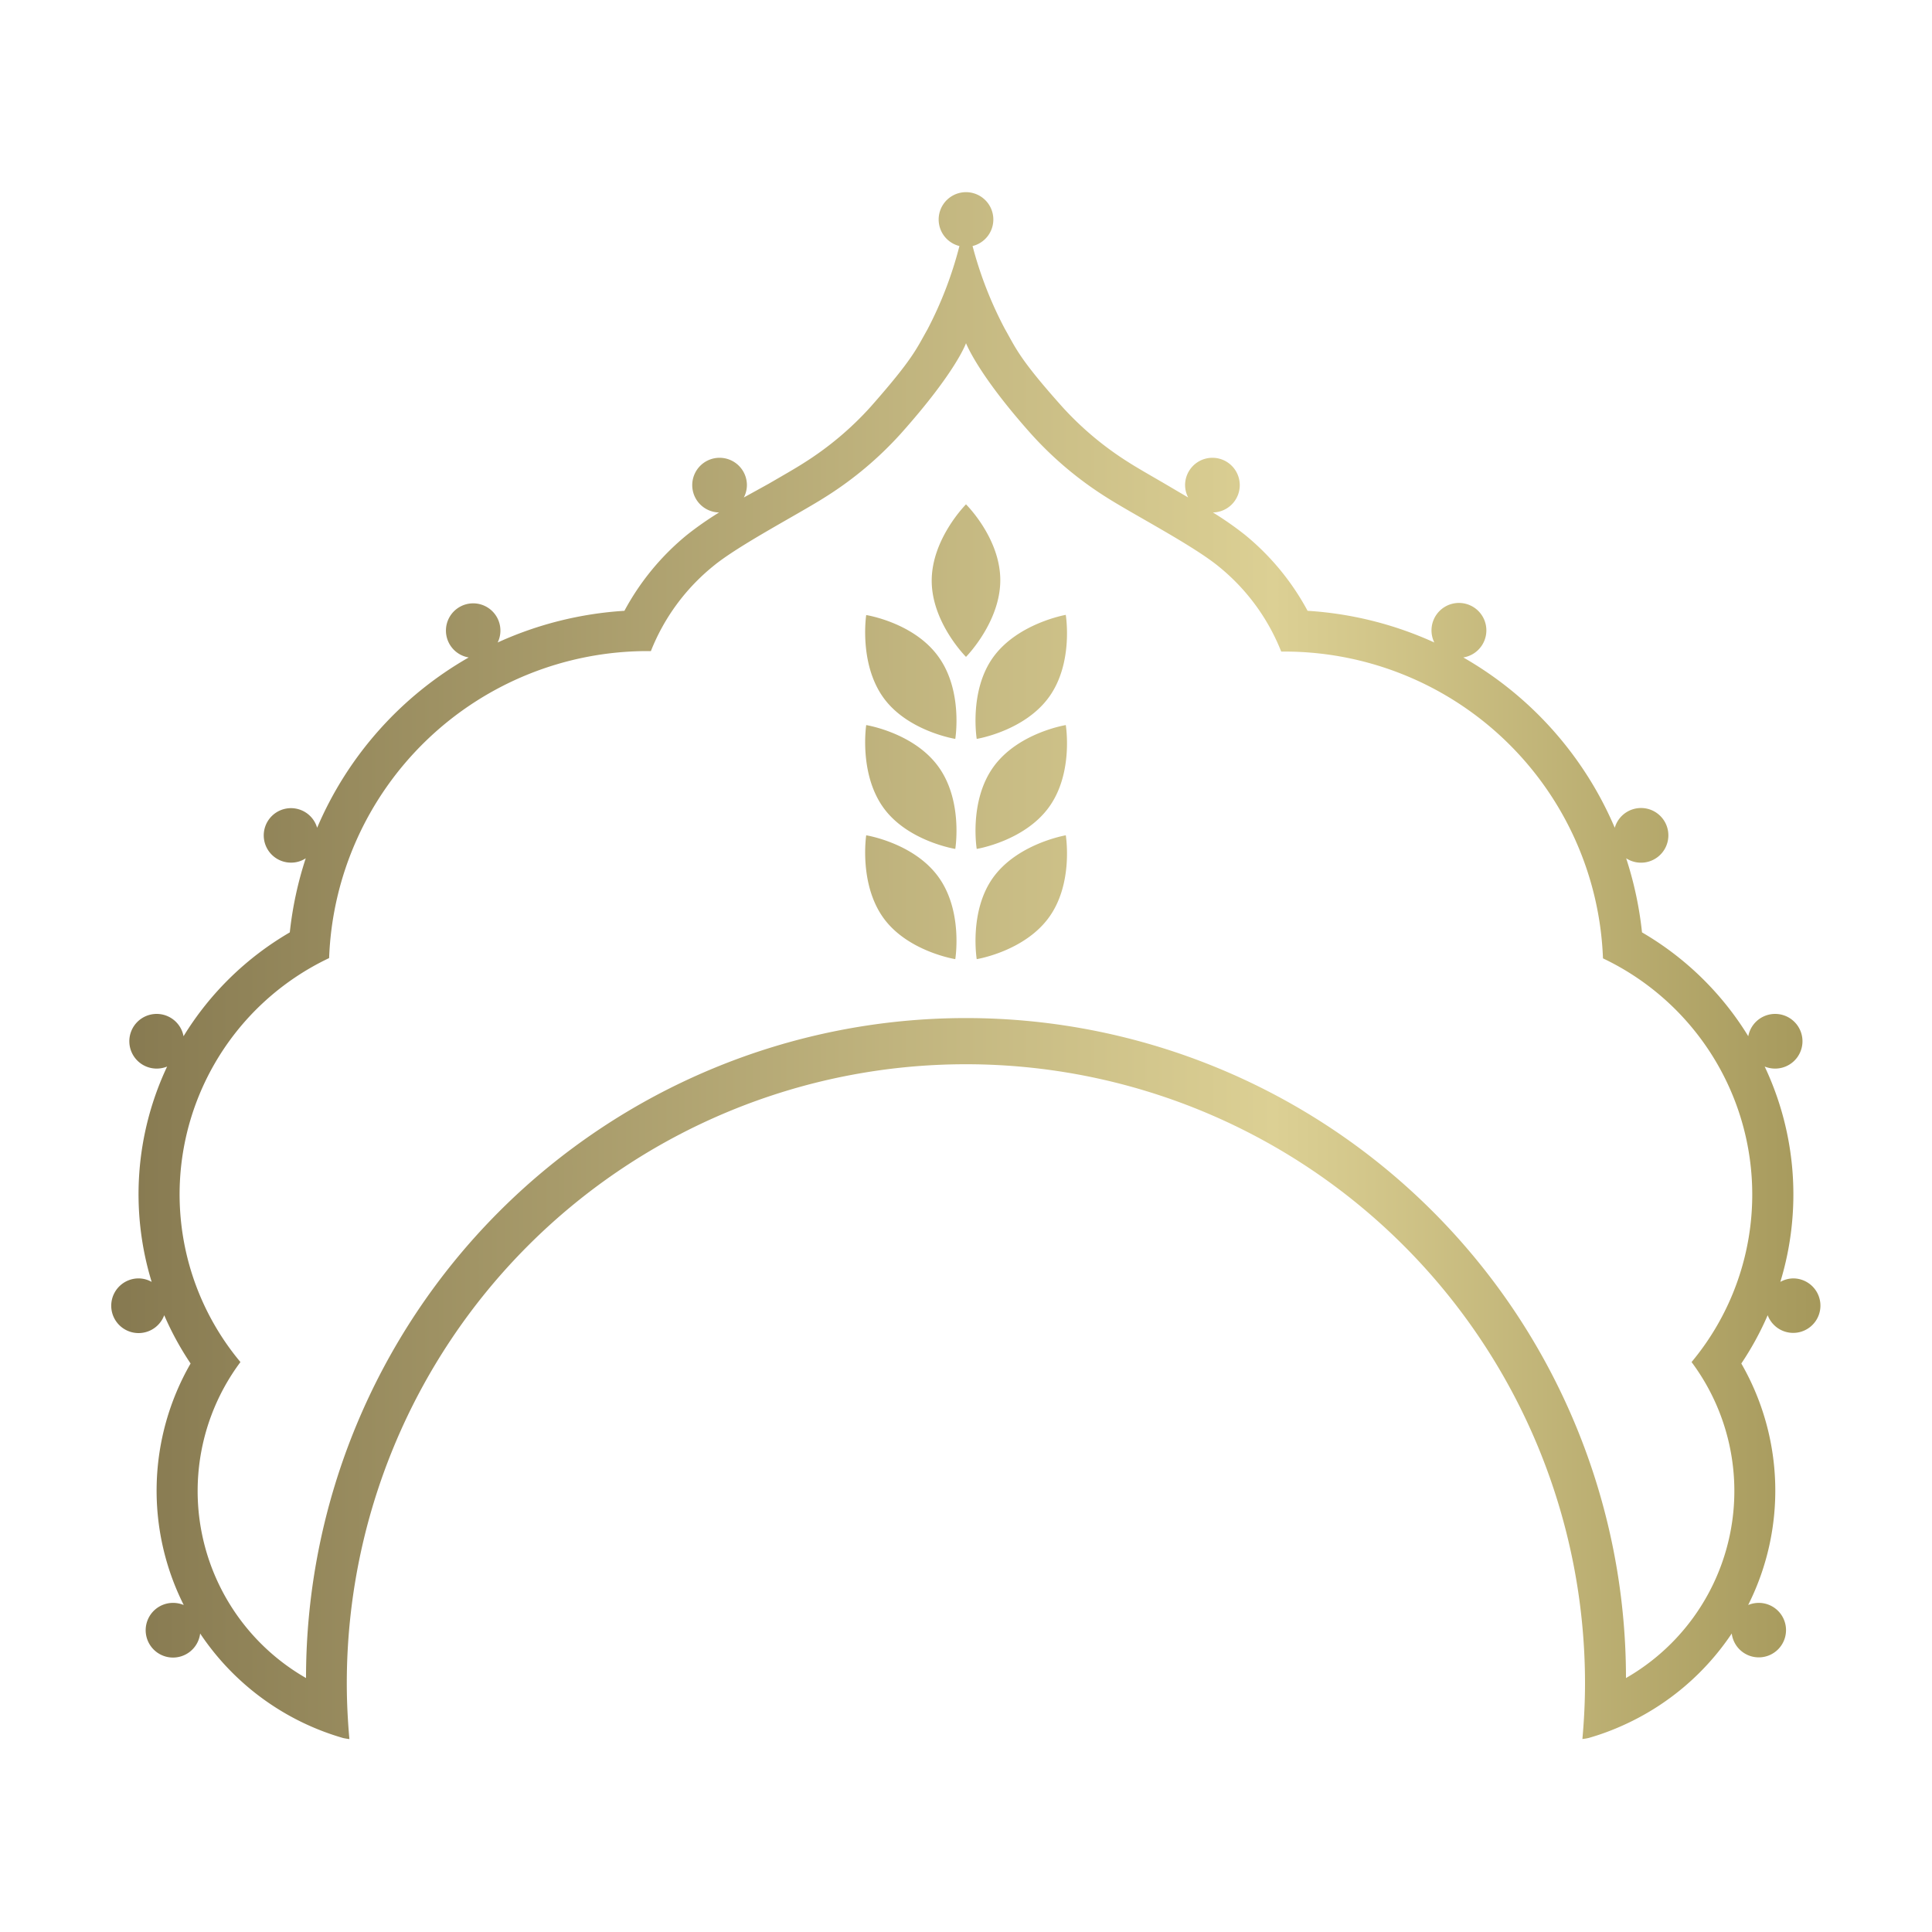 <?xml version="1.0" encoding="UTF-8"?> <svg xmlns="http://www.w3.org/2000/svg" xmlns:xlink="http://www.w3.org/1999/xlink" id="Layer_1" data-name="Layer 1" viewBox="0 0 200 200"><defs><style>.cls-1{fill:url(#New_Gradient_Swatch_3);}</style><linearGradient id="New_Gradient_Swatch_3" x1="11.52" y1="100" x2="188.48" y2="100" gradientUnits="userSpaceOnUse"><stop offset="0" stop-color="#867950"></stop><stop offset="0.68" stop-color="#dcd094"></stop><stop offset="1" stop-color="#a5985b"></stop></linearGradient></defs><path class="cls-1" d="M185.65,132.34a2.8,2.8,0,0,0-1.35.36,31,31,0,0,0-1.62-22.29,2.93,2.93,0,0,0,1.08.21,2.83,2.83,0,1,0-2.78-3.35,31.44,31.44,0,0,0-11-10.75,37.36,37.36,0,0,0-1.64-7.67,2.83,2.83,0,1,0-1.18-3.16,37,37,0,0,0-15.68-17.63,2.84,2.84,0,1,0-3-1.55,37.16,37.16,0,0,0-13.12-3.28,26.1,26.1,0,0,0-6.49-7.87,34.33,34.33,0,0,0-3.31-2.31,2.83,2.83,0,1,0-2.88-2.83A2.79,2.79,0,0,0,123,51.5L120.45,50c-1.43-.83-2.78-1.6-3.65-2.16a32.81,32.81,0,0,1-6.9-5.8c-4.41-4.94-4.74-6-5.88-8a39.93,39.93,0,0,1-3.34-8.57,2.83,2.83,0,1,0-1.36,0A39.93,39.93,0,0,1,96,34.12c-1.14,2-1.47,3-5.88,8a32.81,32.81,0,0,1-6.9,5.8c-.87.56-2.22,1.33-3.65,2.16L77,51.5a2.79,2.79,0,0,0,.32-1.28,2.83,2.83,0,1,0-2.88,2.83,34.33,34.33,0,0,0-3.31,2.31,26.1,26.1,0,0,0-6.49,7.87,37.16,37.16,0,0,0-13.12,3.28,2.82,2.82,0,1,0-3,1.55A37,37,0,0,0,32.83,85.69a2.82,2.82,0,1,0-2.7,3.61,2.74,2.74,0,0,0,1.52-.45A37.36,37.36,0,0,0,30,96.52a31.44,31.44,0,0,0-11,10.75,2.83,2.83,0,1,0-2.78,3.35,2.93,2.93,0,0,0,1.08-.21A31,31,0,0,0,15.7,132.7a2.8,2.8,0,0,0-1.35-.36A2.83,2.83,0,1,0,17,136.15a31.08,31.08,0,0,0,2.73,5,26.37,26.37,0,0,0-.71,25,2.88,2.88,0,0,0-1.1-.22,2.83,2.83,0,1,0,2.8,3.17,26.68,26.68,0,0,0,14.8,10.82h0c.32.07.65.11.65.11h0c-.17-1.9-.27-3.82-.27-5.77a64.09,64.09,0,0,1,128.18,0c0,1.94-.1,3.86-.27,5.76h0a5,5,0,0,0,.66-.11h0a25.85,25.85,0,0,0,3.69-1.37h0a26.69,26.69,0,0,0,11.11-9.44,2.82,2.82,0,1,0,2.79-3.17,2.87,2.87,0,0,0-1.09.22,26.37,26.37,0,0,0-.71-25,31.08,31.08,0,0,0,2.73-5,2.82,2.82,0,1,0,2.64-3.81ZM175.11,141a22.32,22.32,0,0,1-6.79,32.71,68.32,68.32,0,0,0-136.64,0A22.32,22.32,0,0,1,24.89,141a27.07,27.07,0,0,1,9.18-41.82A33,33,0,0,1,67,67.4l.38,0a21.5,21.5,0,0,1,6.45-8.79c2.62-2.17,8.89-5.42,11.66-7.19a37,37,0,0,0,7.78-6.55C99,38.45,100,35.53,100,35.53v0c.31.73,1.77,3.82,6.74,9.39a37,37,0,0,0,7.78,6.55c2.77,1.77,9,5,11.66,7.19a21.5,21.5,0,0,1,6.45,8.79l.38,0a33,33,0,0,1,32.93,31.76A27.07,27.07,0,0,1,175.11,141ZM103.55,60.06C103.55,64.41,100,68,100,68s-3.55-3.54-3.55-7.89,3.55-7.9,3.55-7.9S103.55,55.7,103.55,60.06ZM97.16,68c2.55,3.54,1.73,8.49,1.73,8.49s-5-.8-7.49-4.34-1.73-8.48-1.73-8.48S94.62,64.44,97.16,68Zm13.17-4.33s.82,4.94-1.73,8.48-7.49,4.34-7.49,4.34-.82-5,1.73-8.49S110.33,63.65,110.33,63.65ZM97.16,79.39c2.55,3.54,1.73,8.49,1.73,8.49s-5-.8-7.49-4.34-1.73-8.48-1.73-8.48S94.62,75.85,97.16,79.39Zm13.17-4.33s.82,4.94-1.73,8.48-7.49,4.34-7.49,4.34-.82-4.95,1.73-8.49S110.33,75.06,110.33,75.06ZM97.16,90.8c2.55,3.54,1.73,8.49,1.73,8.49s-5-.8-7.49-4.34-1.73-8.48-1.73-8.48S94.62,87.26,97.16,90.8Zm13.17-4.33s.82,4.94-1.73,8.48-7.49,4.34-7.49,4.34-.82-5,1.73-8.49S110.33,86.47,110.33,86.47Z"></path></svg> 